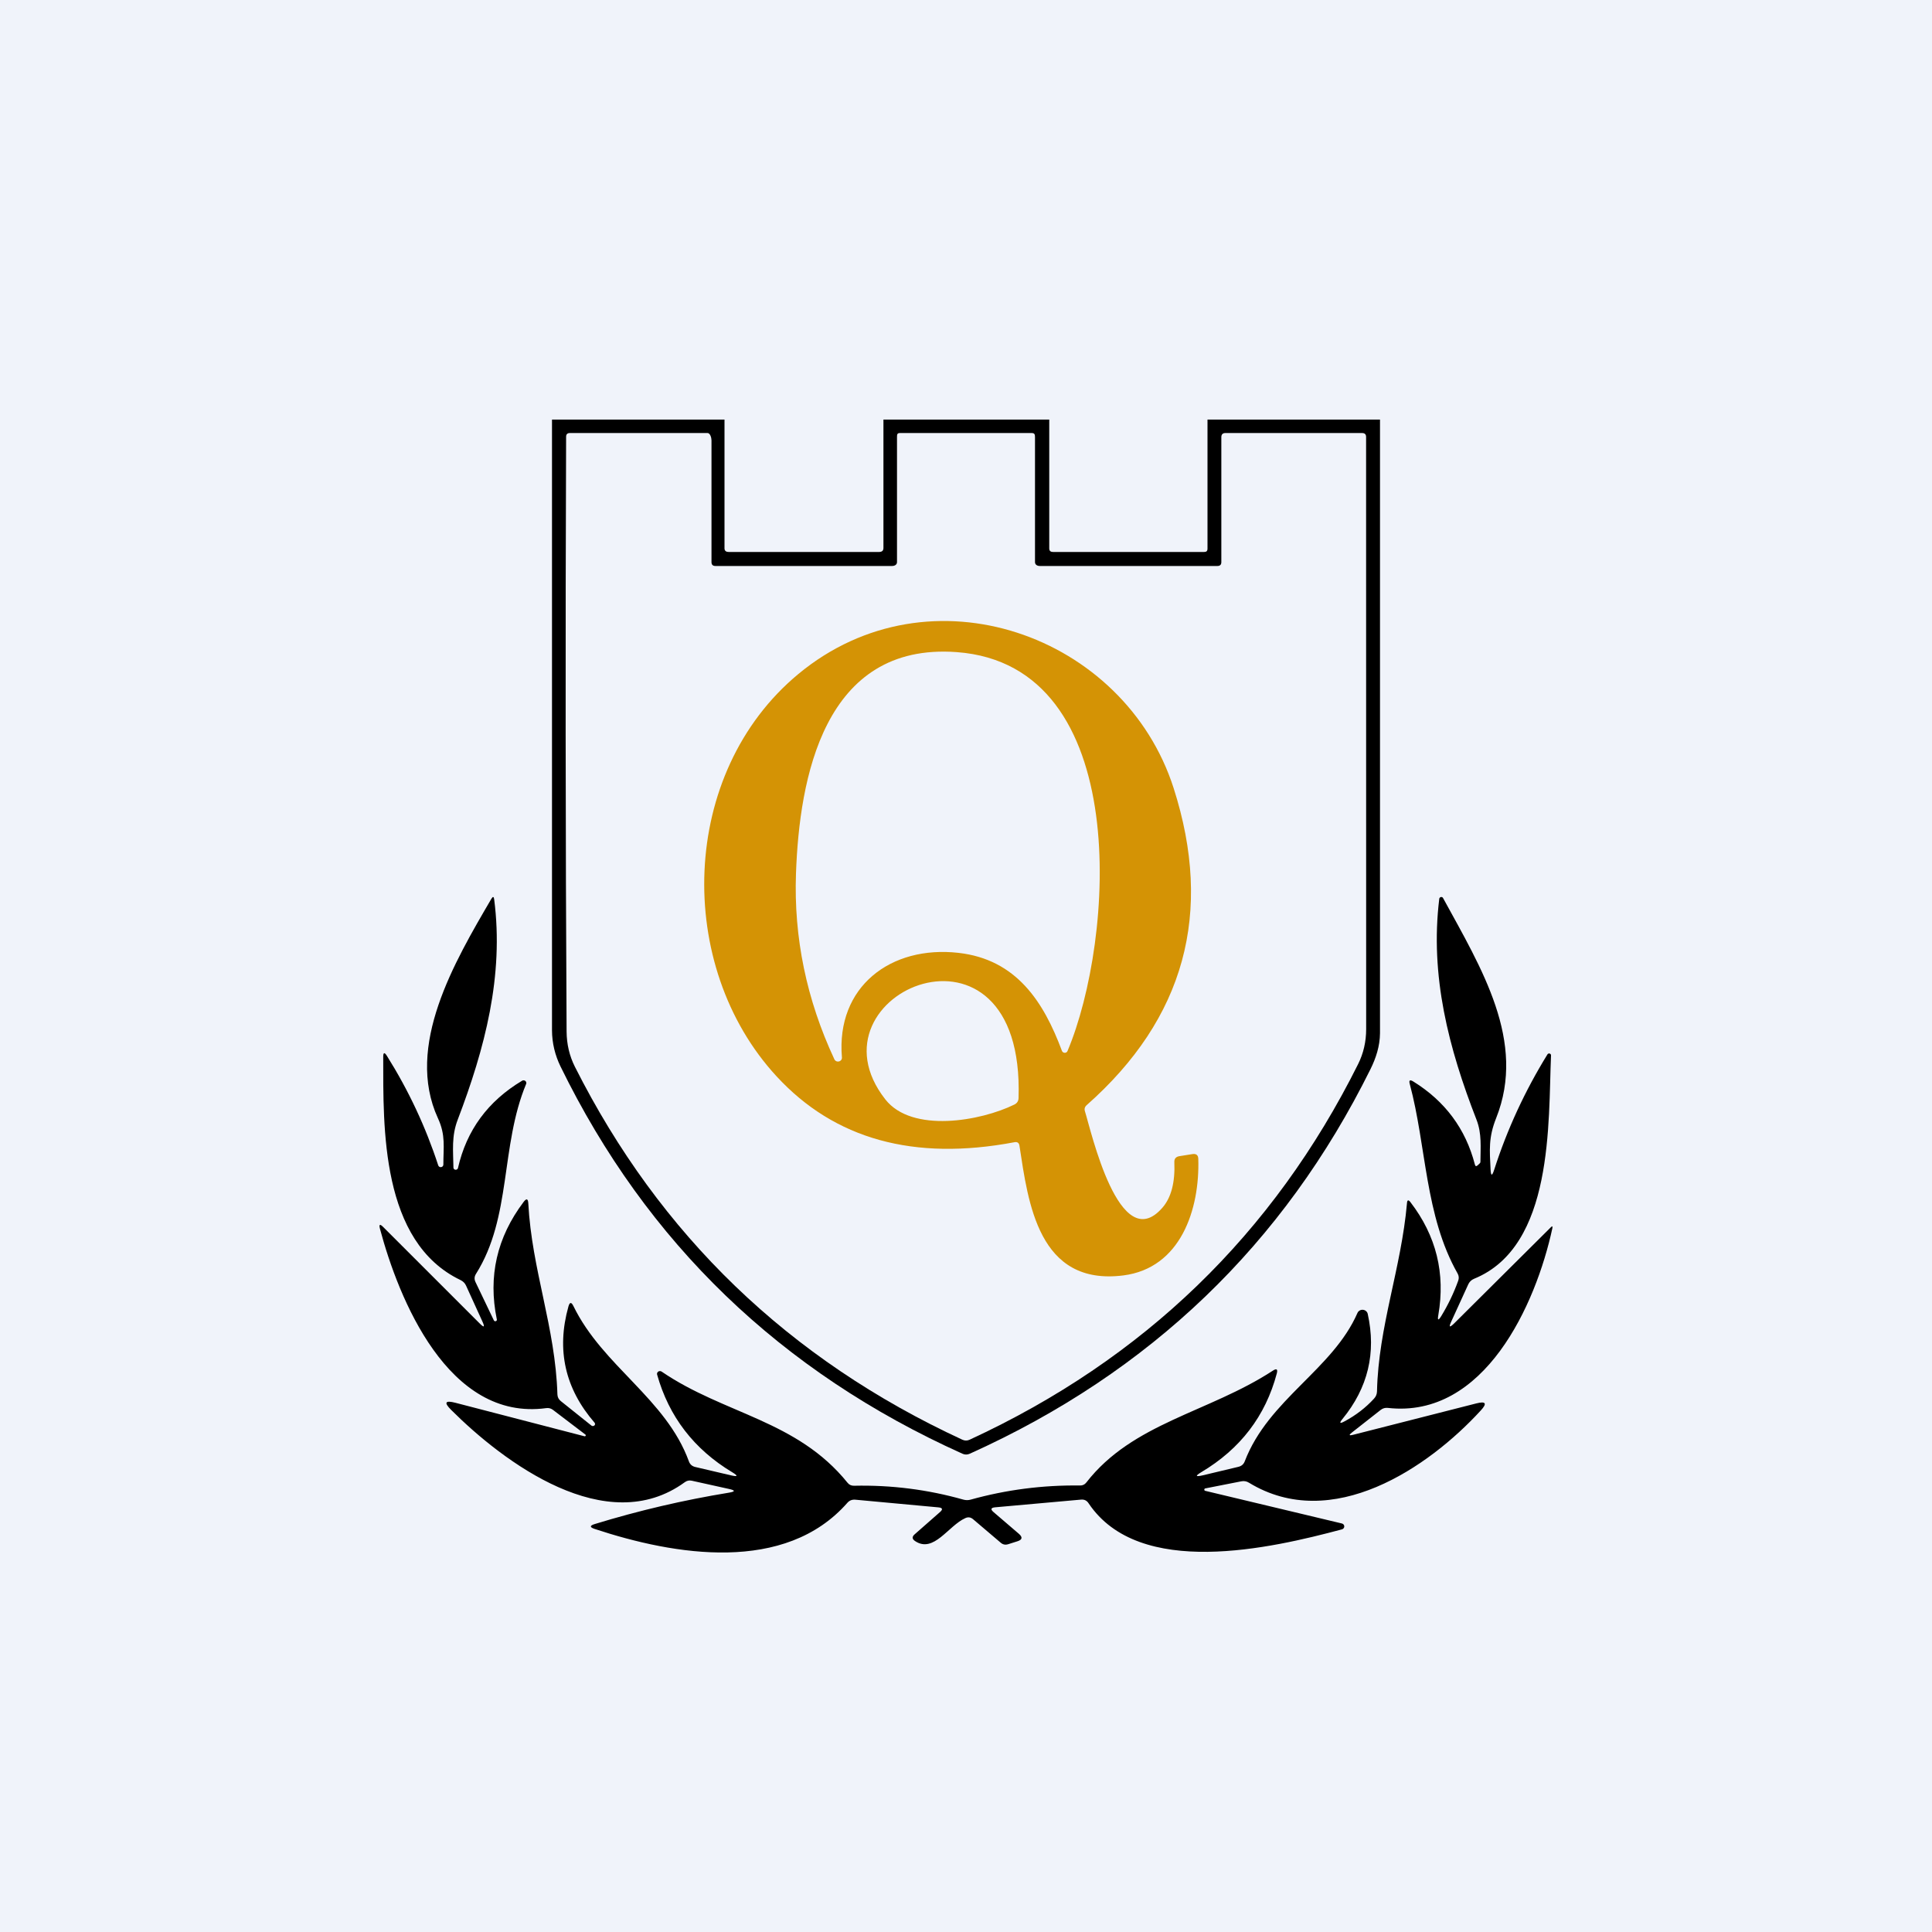 <!-- by Finnhub --><svg width="56" height="56" viewBox="0 0 56 56" fill="none" xmlns="http://www.w3.org/2000/svg">
<rect width="56" height="56" fill="#F0F3FA"/>
<path d="M16 12.161H21V15.896C21.002 15.974 21.052 16 21.131 16H25.467C25.565 16 25.611 15.966 25.607 15.869V12.161H30.413V15.896C30.414 15.974 30.455 16 30.534 16H34.892C34.969 16 35 15.976 35 15.9V12.161H40V29.947C39.997 30.32 39.884 30.667 39.725 30.988C37.212 36.062 33.34 39.778 28.111 42.136C28.039 42.169 27.967 42.169 27.895 42.136C22.626 39.764 18.743 36.021 16.245 30.908C16.089 30.586 16.002 30.238 16 29.865V12.161ZM30 16.293V12.67C30 12.591 29.986 12.552 29.906 12.552H26.084C26.009 12.552 26 12.589 26 12.663V16.293C26 16.367 25.934 16.405 25.859 16.405H20.735C20.66 16.405 20.623 16.367 20.623 16.293V12.764C20.623 12.689 20.585 12.552 20.51 12.552H16.517C16.445 12.552 16.409 12.588 16.409 12.659C16.387 18.407 16.391 24.154 16.423 29.9C16.426 30.265 16.505 30.603 16.661 30.915C19.121 35.799 22.864 39.404 27.893 41.73C27.965 41.763 28.036 41.763 28.107 41.73C33.154 39.398 36.907 35.77 39.365 30.845C39.521 30.532 39.599 30.194 39.599 29.829C39.598 24.109 39.597 18.388 39.597 12.666C39.597 12.59 39.559 12.552 39.482 12.552H35.514C35.439 12.552 35.401 12.596 35.401 12.67V16.293C35.401 16.367 35.364 16.405 35.289 16.405H30.138C30.063 16.405 30 16.367 30 16.293Z" fill="black"/>
<path d="M29.404 33.108C26.489 33.659 24.19 33.022 22.509 31.198C19.555 27.997 19.683 22.403 23.141 19.536C26.962 16.37 32.595 18.405 34.018 22.843C35.177 26.459 34.337 29.523 31.498 32.033C31.442 32.082 31.425 32.142 31.448 32.213C31.622 32.761 32.443 36.444 33.694 35.005C33.948 34.713 34.063 34.274 34.039 33.688C34.034 33.587 34.083 33.529 34.186 33.512L34.563 33.452C34.673 33.436 34.73 33.481 34.733 33.588C34.779 35.054 34.223 36.758 32.56 36.969C30.093 37.28 29.802 34.856 29.549 33.206C29.535 33.124 29.487 33.092 29.404 33.108ZM27.783 27.619C29.464 27.81 30.252 29.041 30.781 30.46C30.787 30.476 30.798 30.49 30.812 30.5C30.827 30.51 30.844 30.515 30.861 30.516C30.879 30.516 30.896 30.512 30.91 30.503C30.925 30.493 30.936 30.48 30.942 30.465C32.296 27.261 32.866 19.282 27.732 18.902C23.868 18.616 23.169 22.579 23.072 25.32C23.006 27.177 23.377 28.97 24.183 30.7C24.193 30.725 24.213 30.746 24.238 30.758C24.263 30.77 24.291 30.773 24.318 30.766C24.345 30.759 24.369 30.743 24.385 30.721C24.4 30.698 24.407 30.671 24.403 30.645C24.233 28.601 25.817 27.397 27.783 27.619ZM29.523 31.831C29.716 26.031 23.242 28.781 25.663 31.868C26.436 32.852 28.431 32.495 29.404 32.015C29.48 31.977 29.52 31.915 29.523 31.831Z" fill="#D49305"/>
<path d="M41.775 38.148C41.974 37.822 42.138 37.48 42.267 37.122C42.293 37.05 42.287 36.98 42.249 36.912C41.297 35.232 41.35 33.234 40.862 31.417C40.833 31.311 40.867 31.288 40.964 31.347C41.886 31.918 42.482 32.72 42.75 33.753C42.764 33.808 42.791 33.815 42.833 33.775L42.89 33.722C42.904 33.709 42.911 33.694 42.911 33.676C42.913 33.256 42.955 32.863 42.798 32.457C41.989 30.382 41.444 28.283 41.718 26.051C41.719 26.038 41.725 26.027 41.734 26.018C41.743 26.009 41.754 26.003 41.767 26.001C41.779 25.999 41.792 26 41.803 26.006C41.814 26.011 41.823 26.02 41.828 26.031C42.941 28.068 44.253 30.186 43.366 32.411C43.141 32.976 43.178 33.34 43.205 33.894C43.214 34.092 43.249 34.096 43.309 33.908C43.686 32.735 44.201 31.62 44.853 30.563C44.859 30.552 44.869 30.544 44.881 30.539C44.893 30.534 44.906 30.534 44.919 30.538C44.931 30.541 44.941 30.549 44.948 30.559C44.955 30.569 44.958 30.582 44.957 30.594C44.874 32.526 45.042 36.122 42.729 37.065C42.651 37.097 42.594 37.151 42.559 37.226L42.065 38.307C41.988 38.472 42.016 38.49 42.148 38.361L44.948 35.577C44.992 35.531 45.008 35.539 44.996 35.601C44.52 37.809 43.028 41.124 40.228 40.809C40.15 40.8 40.08 40.82 40.019 40.868L39.186 41.522C39.09 41.597 39.102 41.619 39.223 41.588L42.794 40.678C43.068 40.609 43.111 40.677 42.922 40.882C41.407 42.537 38.609 44.445 36.202 42.977C36.133 42.934 36.059 42.921 35.979 42.937L34.947 43.14C34.937 43.14 34.926 43.143 34.919 43.15C34.911 43.157 34.907 43.166 34.907 43.176C34.906 43.186 34.91 43.196 34.917 43.203C34.924 43.211 34.934 43.215 34.945 43.215L38.892 44.158C38.912 44.162 38.931 44.173 38.944 44.188C38.957 44.204 38.965 44.223 38.965 44.243C38.965 44.263 38.958 44.282 38.945 44.298C38.933 44.314 38.915 44.325 38.894 44.33C36.846 44.877 33.023 45.769 31.553 43.573C31.501 43.493 31.428 43.458 31.333 43.467L28.845 43.69C28.72 43.702 28.704 43.748 28.799 43.829L29.535 44.46C29.648 44.559 29.632 44.631 29.487 44.676L29.222 44.76C29.141 44.785 29.069 44.771 29.006 44.716L28.204 44.034C28.136 43.977 28.062 43.966 27.981 44.003C27.486 44.224 27.066 45.028 26.526 44.67C26.435 44.61 26.43 44.544 26.512 44.473L27.247 43.827C27.336 43.749 27.321 43.704 27.201 43.692L24.79 43.469C24.698 43.462 24.623 43.491 24.564 43.557C22.755 45.619 19.557 45.085 17.237 44.317C17.089 44.268 17.089 44.221 17.24 44.175C18.512 43.785 19.808 43.482 21.127 43.266C21.317 43.235 21.318 43.199 21.13 43.158L20.051 42.919C19.978 42.903 19.911 42.917 19.851 42.961C17.578 44.621 14.596 42.383 13.076 40.866C12.86 40.651 12.902 40.583 13.203 40.661L16.945 41.632C16.951 41.633 16.958 41.632 16.963 41.629C16.969 41.626 16.973 41.622 16.976 41.617C16.979 41.611 16.98 41.605 16.979 41.599C16.978 41.593 16.975 41.588 16.971 41.584L16.028 40.866C15.97 40.822 15.905 40.805 15.833 40.815C12.986 41.204 11.552 37.636 11.014 35.619C10.979 35.485 11.011 35.468 11.11 35.568L13.904 38.361C14.033 38.49 14.059 38.472 13.984 38.307L13.508 37.263C13.476 37.193 13.423 37.14 13.35 37.104C11.032 35.994 11.11 32.682 11.108 30.636C11.108 30.502 11.144 30.492 11.216 30.607C11.843 31.607 12.338 32.663 12.701 33.775C12.706 33.793 12.717 33.808 12.733 33.819C12.749 33.829 12.768 33.833 12.787 33.83C12.805 33.827 12.822 33.818 12.834 33.804C12.846 33.789 12.852 33.771 12.851 33.753C12.851 33.254 12.922 32.905 12.694 32.413C11.731 30.318 13.18 27.87 14.242 26.053C14.286 25.979 14.314 25.984 14.324 26.068C14.61 28.289 14.053 30.391 13.267 32.455C13.083 32.932 13.136 33.358 13.143 33.846C13.143 33.861 13.15 33.876 13.161 33.887C13.172 33.898 13.187 33.905 13.202 33.906C13.218 33.908 13.234 33.904 13.247 33.895C13.26 33.887 13.27 33.874 13.274 33.859C13.522 32.763 14.142 31.918 15.134 31.325C15.148 31.316 15.165 31.313 15.181 31.314C15.198 31.315 15.214 31.321 15.227 31.331C15.239 31.341 15.249 31.355 15.253 31.37C15.258 31.386 15.257 31.402 15.251 31.417C14.497 33.232 14.835 35.276 13.796 36.925C13.748 37.001 13.744 37.079 13.782 37.16L14.313 38.268C14.317 38.279 14.325 38.288 14.336 38.293C14.347 38.298 14.36 38.299 14.372 38.295C14.383 38.291 14.393 38.283 14.398 38.273C14.403 38.262 14.404 38.25 14.4 38.239C14.144 36.998 14.403 35.865 15.177 34.839C15.26 34.729 15.305 34.742 15.313 34.879C15.414 36.804 16.099 38.471 16.157 40.418C16.16 40.498 16.193 40.562 16.256 40.612L17.145 41.323C17.158 41.332 17.173 41.336 17.189 41.335C17.204 41.334 17.219 41.328 17.23 41.317C17.241 41.307 17.247 41.294 17.248 41.279C17.249 41.265 17.244 41.251 17.235 41.239C16.377 40.25 16.124 39.127 16.476 37.87C16.513 37.739 16.561 37.735 16.621 37.857C17.47 39.601 19.306 40.539 19.969 42.361C20.001 42.448 20.063 42.501 20.155 42.522L21.185 42.763C21.387 42.81 21.4 42.78 21.224 42.674C20.114 42.005 19.389 41.061 19.047 39.844C19.042 39.828 19.043 39.81 19.049 39.794C19.056 39.779 19.067 39.765 19.081 39.755C19.096 39.746 19.113 39.741 19.131 39.742C19.149 39.742 19.166 39.748 19.18 39.758C20.989 40.992 23.1 41.16 24.567 42.979C24.614 43.038 24.676 43.066 24.753 43.065C25.834 43.041 26.89 43.175 27.923 43.467C27.995 43.487 28.067 43.487 28.137 43.467C29.17 43.18 30.225 43.044 31.303 43.058C31.38 43.06 31.441 43.031 31.487 42.972C32.832 41.241 35.027 40.946 36.892 39.731C37.002 39.658 37.041 39.684 37.009 39.809C36.681 41.044 35.952 41.997 34.823 42.67C34.636 42.782 34.65 42.812 34.864 42.763L35.894 42.517C35.986 42.495 36.048 42.442 36.08 42.356C36.77 40.559 38.632 39.696 39.347 38.056C39.36 38.026 39.383 38.002 39.411 37.986C39.44 37.969 39.473 37.962 39.506 37.965C39.539 37.968 39.57 37.981 39.595 38.002C39.62 38.023 39.637 38.051 39.644 38.082C39.895 39.213 39.651 40.228 38.913 41.129C38.812 41.252 38.832 41.275 38.975 41.197C39.301 41.022 39.585 40.804 39.825 40.542C39.882 40.481 39.911 40.411 39.913 40.33C39.954 38.449 40.616 36.769 40.782 34.875C40.789 34.778 40.823 34.768 40.883 34.846C41.631 35.82 41.9 36.911 41.69 38.12C41.662 38.276 41.691 38.285 41.775 38.148Z" fill="black"/>
</svg>
